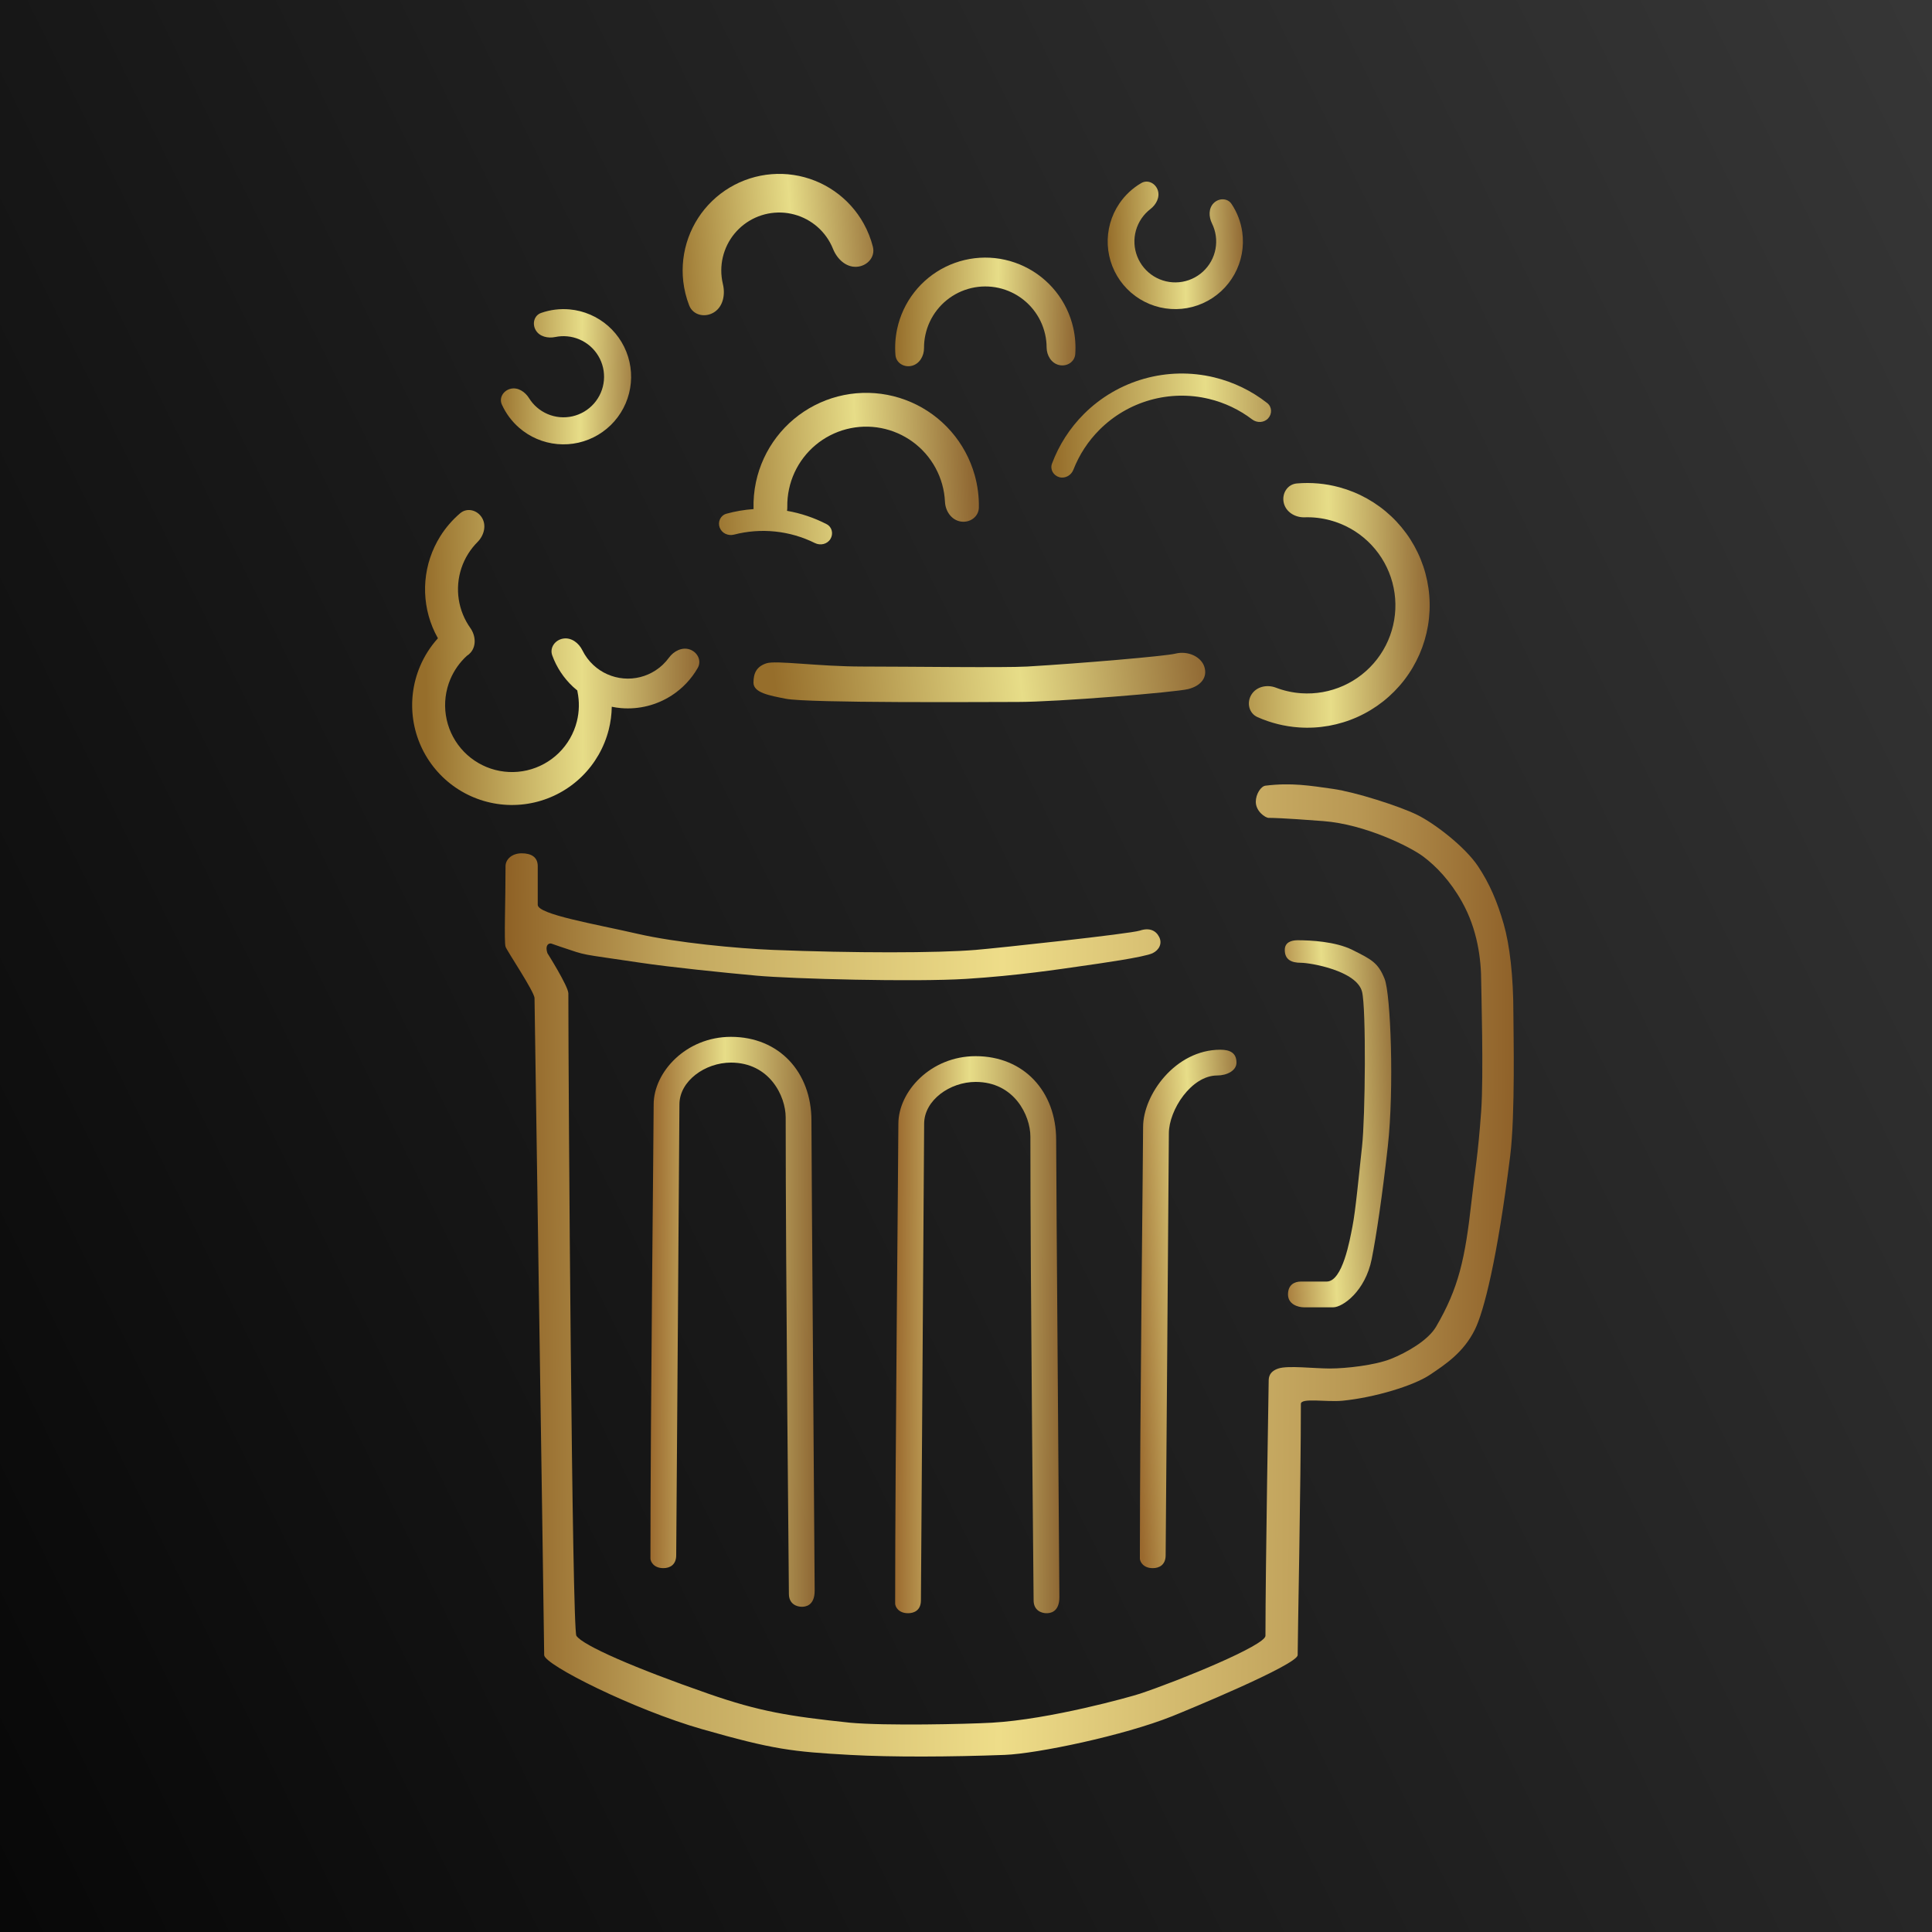 <svg width="300" height="300" viewBox="0 0 300 300" fill="none" xmlns="http://www.w3.org/2000/svg">
<rect width="300" height="300" fill="url(#paint0_linear_281_59)"/>
<path d="M83.197 51.286C82.603 50.289 82.926 48.978 84.02 48.593C85.433 48.097 86.943 47.906 88.45 48.043C90.658 48.243 92.746 49.138 94.415 50.598C96.083 52.058 97.247 54.009 97.739 56.172C98.23 58.334 98.025 60.596 97.152 62.634C96.279 64.673 94.783 66.382 92.878 67.518C90.974 68.654 88.759 69.157 86.55 68.957C84.342 68.757 82.254 67.862 80.585 66.402C79.447 65.405 78.543 64.181 77.928 62.816C77.451 61.759 78.178 60.62 79.309 60.363V60.363C80.44 60.105 81.539 60.846 82.152 61.83C82.478 62.354 82.881 62.83 83.351 63.241C84.352 64.117 85.605 64.654 86.93 64.774C88.255 64.894 89.584 64.592 90.727 63.911C91.87 63.229 92.767 62.204 93.291 60.981C93.815 59.758 93.938 58.4 93.643 57.103C93.348 55.806 92.65 54.635 91.649 53.759C90.647 52.883 89.395 52.346 88.07 52.226C87.448 52.169 86.825 52.206 86.221 52.331C85.085 52.567 83.791 52.282 83.197 51.286V51.286Z" fill="url(#paint1_linear_281_59)"/>
<path d="M188.457 31.543C189.268 30.732 190.602 30.724 191.238 31.678C192.107 32.982 192.678 34.472 192.898 36.042C193.215 38.301 192.788 40.602 191.68 42.596C190.573 44.591 188.847 46.17 186.762 47.096C184.677 48.022 182.348 48.244 180.126 47.728C177.903 47.212 175.91 45.987 174.446 44.237C172.983 42.487 172.129 40.309 172.013 38.03C171.898 35.752 172.528 33.498 173.808 31.61C174.697 30.298 175.866 29.212 177.221 28.424C178.212 27.847 179.406 28.443 179.777 29.527V29.527C180.147 30.612 179.535 31.769 178.627 32.468C178.094 32.879 177.626 33.374 177.244 33.938C176.47 35.08 176.089 36.443 176.158 37.821C176.228 39.198 176.745 40.516 177.63 41.574C178.515 42.632 179.72 43.373 181.064 43.685C182.408 43.997 183.817 43.863 185.077 43.303C186.338 42.743 187.382 41.788 188.052 40.582C188.721 39.376 188.98 37.984 188.788 36.618C188.693 35.943 188.491 35.292 188.194 34.689C187.686 33.661 187.647 32.353 188.457 31.543V31.543Z" fill="url(#paint2_linear_281_59)"/>
<path d="M110.899 48.478C109.504 49.373 107.616 48.973 107.017 47.428C106.551 46.228 106.24 44.968 106.094 43.68C105.837 41.395 106.108 39.08 106.888 36.916C107.667 34.752 108.934 32.796 110.591 31.2C112.247 29.604 114.248 28.41 116.439 27.71C118.631 27.011 120.953 26.825 123.228 27.166C125.503 27.508 127.669 28.368 129.558 29.681C131.447 30.993 133.009 32.722 134.123 34.735C134.751 35.869 135.227 37.075 135.543 38.324C135.949 39.93 134.641 41.35 132.986 41.429V41.429C131.331 41.508 129.971 40.192 129.355 38.654C129.216 38.307 129.056 37.969 128.874 37.641C128.205 36.433 127.268 35.396 126.135 34.608C125.001 33.821 123.702 33.305 122.337 33.1C120.972 32.895 119.578 33.007 118.264 33.426C116.949 33.846 115.748 34.562 114.754 35.52C113.761 36.478 113 37.651 112.533 38.95C112.065 40.248 111.902 41.637 112.057 43.008C112.099 43.381 112.164 43.75 112.251 44.113C112.64 45.723 112.294 47.584 110.899 48.478V48.478Z" fill="url(#paint3_linear_281_59)"/>
<path d="M141.579 56.803C140.378 57.098 139.145 56.361 139.046 55.128C138.936 53.774 139.024 52.407 139.31 51.07C139.753 49.001 140.659 47.059 141.961 45.39C143.262 43.721 144.925 42.37 146.824 41.436C148.723 40.502 150.809 40.011 152.925 40C155.041 39.989 157.132 40.457 159.041 41.371C160.95 42.284 162.627 43.618 163.947 45.273C165.266 46.927 166.193 48.859 166.658 50.924C166.958 52.257 167.061 53.623 166.966 54.979C166.879 56.213 165.655 56.963 164.45 56.681V56.681C163.246 56.399 162.526 55.187 162.52 53.95C162.516 53.265 162.439 52.58 162.287 51.908C161.971 50.504 161.341 49.19 160.444 48.065C159.547 46.94 158.406 46.033 157.108 45.412C155.81 44.791 154.388 44.472 152.949 44.48C151.51 44.488 150.092 44.822 148.8 45.456C147.509 46.091 146.378 47.011 145.493 48.145C144.608 49.28 143.992 50.6 143.691 52.008C143.547 52.681 143.476 53.367 143.48 54.051C143.487 55.288 142.78 56.508 141.579 56.803V56.803Z" fill="url(#paint4_linear_281_59)"/>
<path d="M71.454 79.696C72.53 78.781 74.118 79.189 74.844 80.4C75.57 81.612 75.147 83.164 74.15 84.164C73.596 84.719 73.105 85.337 72.687 86.007C71.816 87.404 71.29 88.989 71.152 90.629C71.014 92.269 71.267 93.919 71.892 95.442C72.192 96.173 72.573 96.864 73.027 97.504C73.843 98.656 74.001 100.258 73.082 101.331C72.908 101.535 72.706 101.704 72.49 101.839C71.386 102.849 70.51 104.089 69.926 105.477C69.186 107.239 68.945 109.172 69.233 111.062C69.52 112.951 70.324 114.725 71.555 116.187C72.786 117.65 74.397 118.744 76.209 119.35C78.023 119.955 79.969 120.049 81.832 119.62C83.694 119.191 85.403 118.256 86.768 116.918C88.133 115.58 89.103 113.892 89.57 112.038C89.955 110.509 89.987 108.915 89.666 107.38C89.655 107.327 89.649 107.274 89.646 107.221C89.43 107.046 89.217 106.865 89.012 106.676C87.543 105.316 86.429 103.632 85.752 101.771C85.316 100.571 86.189 99.368 87.449 99.16C88.709 98.952 89.87 99.832 90.434 100.978C90.858 101.838 91.439 102.621 92.153 103.281C93.437 104.469 95.081 105.196 96.825 105.346C98.568 105.496 100.313 105.061 101.782 104.109C102.598 103.581 103.303 102.909 103.868 102.134C104.619 101.101 105.914 100.433 107.12 100.853C108.326 101.273 108.98 102.607 108.345 103.715C107.361 105.433 105.976 106.903 104.295 107.991C101.964 109.501 99.196 110.192 96.428 109.954C95.945 109.913 95.468 109.84 94.996 109.744C94.978 110.934 94.823 112.123 94.53 113.288C93.832 116.055 92.385 118.576 90.347 120.572C88.309 122.569 85.759 123.964 82.979 124.604C80.199 125.245 77.295 125.105 74.589 124.201C71.883 123.297 69.479 121.664 67.642 119.481C65.805 117.299 64.605 114.651 64.176 111.83C63.747 109.009 64.105 106.124 65.21 103.494C65.889 101.879 66.834 100.398 67.999 99.109C67.685 98.553 67.404 97.978 67.161 97.384C66.228 95.111 65.849 92.648 66.055 90.199C66.261 87.751 67.047 85.387 68.346 83.302C69.193 81.943 70.243 80.728 71.454 79.696Z" fill="url(#paint5_linear_281_59)"/>
<path d="M199.34 78.075C199.011 76.644 199.906 75.196 201.369 75.07C203.582 74.879 205.819 75.078 207.975 75.663C210.991 76.481 213.758 78.03 216.032 80.174C218.306 82.317 220.016 84.987 221.011 87.949C222.006 90.911 222.255 94.073 221.736 97.154C221.218 100.235 219.947 103.141 218.037 105.614C216.127 108.087 213.637 110.05 210.787 111.331C207.937 112.612 204.815 113.169 201.698 112.955C199.468 112.802 197.29 112.257 195.262 111.353C193.92 110.754 193.548 109.094 194.328 107.849V107.849C195.107 106.604 196.744 106.254 198.117 106.779C199.377 107.26 200.706 107.555 202.062 107.648C204.307 107.802 206.555 107.4 208.607 106.478C210.659 105.556 212.452 104.142 213.827 102.362C215.202 100.582 216.117 98.489 216.49 96.271C216.864 94.052 216.684 91.776 215.968 89.644C215.251 87.511 214.02 85.588 212.383 84.045C210.746 82.502 208.753 81.386 206.582 80.797C205.271 80.442 203.918 80.284 202.569 80.327C201.101 80.373 199.669 79.507 199.34 78.075V78.075Z" fill="url(#paint6_linear_281_59)"/>
<path d="M164.473 74.093C163.56 73.833 163.023 72.879 163.355 71.989C164.433 69.098 166.123 66.466 168.317 64.278C170.918 61.683 174.14 59.799 177.676 58.804C181.212 57.809 184.945 57.736 188.517 58.593C191.53 59.317 194.345 60.681 196.772 62.586C197.519 63.172 197.559 64.266 196.915 64.964V64.964C196.271 65.662 195.187 65.698 194.431 65.124C192.442 63.611 190.156 62.524 187.714 61.938C184.714 61.218 181.578 61.279 178.608 62.115C175.638 62.951 172.931 64.534 170.746 66.713C168.968 68.486 167.584 70.606 166.676 72.934C166.331 73.819 165.387 74.353 164.473 74.093V74.093Z" fill="url(#paint7_linear_281_59)"/>
<path d="M133.933 61.009C136.524 60.925 139.102 61.418 141.48 62.452C143.858 63.486 145.977 65.036 147.682 66.989C149.387 68.942 150.637 71.25 151.341 73.745C151.807 75.396 152.027 77.101 151.998 78.807C151.972 80.256 150.596 81.222 149.167 80.981C147.737 80.739 146.805 79.375 146.737 77.927C146.693 76.997 146.544 76.073 146.29 75.172C145.796 73.425 144.921 71.81 143.727 70.442C142.533 69.075 141.051 67.991 139.386 67.267C137.722 66.543 135.917 66.197 134.103 66.256C132.289 66.315 130.511 66.776 128.897 67.607C127.283 68.437 125.874 69.615 124.771 71.057C123.668 72.498 122.899 74.167 122.52 75.942C122.324 76.857 122.235 77.789 122.251 78.72C122.255 78.922 122.24 79.124 122.21 79.322C124.353 79.698 126.425 80.396 128.357 81.393C129.201 81.828 129.445 82.896 128.944 83.702C128.442 84.509 127.385 84.748 126.535 84.325C124.609 83.369 122.523 82.761 120.375 82.537C118.226 82.313 116.06 82.476 113.978 83.015C113.058 83.253 112.073 82.8 111.749 81.907C111.425 81.015 111.884 80.022 112.8 79.77C114.178 79.391 115.589 79.151 117.011 79.052C116.967 77.644 117.09 76.231 117.386 74.845C117.928 72.309 119.026 69.926 120.601 67.866C122.177 65.807 124.19 64.124 126.496 62.938C128.801 61.752 131.342 61.093 133.933 61.009Z" fill="url(#paint8_linear_281_59)"/>
<path d="M78.5 147.001C78.255 146.201 78.5 140.001 78.5 134.501C78.5 133.434 79.5 132.501 81 132.501C82.5 132.501 83.5 133.087 83.5 134.501V140.501C83.5 142.001 92.5 143.5 99 145C105 146.385 114.504 147.28 120 147.5C132.5 148 145.5 148 151.5 147.5C155.023 147.206 175.5 145.001 177 144.501C178.5 144.001 179.5 144.501 180 145.501C180.5 146.501 180 147.501 179 148.001C177.735 148.634 170.524 149.641 168 150.001C164.5 150.501 158 151.501 150 152.001C142 152.501 123 152.001 117.5 151.501C112.52 151.048 104.038 150.182 99.5 149.501C89.5 148 91.5 148.5 87 147.001C85.773 146.592 85.627 146.5 85.5 146.5C85 146.5 84.666 147 85 148C85 148 88.254 153.161 88.254 154.256C88.254 169.256 88.834 253.003 89.5 254.001C90.5 255.501 98.5 259 110 263.001C117.916 265.755 122.5 266.501 132 267.501C137.5 268.001 150.006 267.723 154 267.501C163 267.001 175.577 263.475 177 263.001C183 261.001 196.5 255.501 196.5 254.001C196.5 243.501 197 214.901 197 214.501C197 214.001 197 213.001 198.5 212.501C200 212.001 204 212.501 206.5 212.501C209 212.501 213.5 212.001 216 211.001C218.367 210.054 221.74 208.16 223 206.001C226.5 200.001 227.5 195.501 228.5 186.501C229.003 181.968 229.5 179.501 230 172.501C230.392 167.015 230 153.501 230 152.501C230 149 229.445 144.337 227 140.001C225.168 136.751 223 134.501 221 133.001C219 131.501 212 128.001 205.5 127.501C199 127.001 197.5 127 197 127C196.5 127 195 126 195 124.5C195 123.3 195.798 122.087 196.5 122C200.5 121.5 203.5 122.001 207 122.501C210.5 123.001 217.243 125.164 220 126.501C222.753 127.836 227.5 131.501 229.5 134.501C231.289 137.184 232.5 140.001 233.5 143.501C234.417 146.71 235 151.501 235 157.501C235 160.051 235.308 173.032 234.5 179.501C232.5 195.501 230.414 203.673 229 206.501C227.25 210.001 224.5 211.834 222 213.501C219.5 215.168 213.5 217.001 208.5 217.501C205.967 217.754 202 217.001 202 218.001C201.996 230.501 201.5 254.501 201.5 257.001C201.5 258.501 183.914 265.735 182 266.501C174.5 269.501 161.021 272.313 156 272.501C147.672 272.813 138.49 272.862 132 272.501C123 272.001 120.099 271.671 109 268.5C98.5 265.5 84.5 258.5 84.5 257.001C84.5 255.001 83 156.001 83 155.001C83 154.001 78.686 147.612 78.5 147.001Z" fill="url(#paint9_linear_281_59)"/>
<path d="M101.5 171.5C101.5 175.579 101 219.5 101 242C101 242.471 101.5 243.5 103 243.5C104 243.5 105 243 105 241.5C105 240.5 105.5 174 105.5 171.5C105.5 167.846 109.5 165 113.5 165C119.5 165 122 170.215 122 173.5C122 197.667 122.5 245.9 122.5 247.5C122.5 249.1 123.755 249.5 124.5 249.5C125 249.5 126.5 249.4 126.5 247C126.5 244 126 180.5 126 174C126 166.5 121 161 113.5 161C106.5 161 101.5 166.5 101.5 171.5Z" fill="url(#paint10_linear_281_59)"/>
<path d="M177.5 175C177.5 179.08 177 219.501 177 242.001C177 242.472 177.5 243.501 179 243.501C180 243.501 181 243.001 181 241.501C181 240.501 181.5 178.5 181.5 176C181.5 172.347 185 167 189 167C190.5 167 192 166.263 192 165C192 163.5 191 163 189.5 163C182.5 163 177.5 170 177.5 175Z" fill="url(#paint11_linear_281_59)"/>
<path d="M139.5 174.5C139.5 178.579 139 226.5 139 249C139 249.471 139.5 250.5 141 250.5C142 250.5 143 250 143 248.5C143 247.5 143.5 177 143.5 174.5C143.5 170.846 147.5 168 151.5 168C157.5 168 160 173.215 160 176.5C160 200.667 160.5 246.9 160.5 248.5C160.5 250.1 161.755 250.5 162.5 250.5C163 250.5 164.5 250.4 164.5 248C164.5 245 164 183.5 164 177C164 169.5 159 164 151.5 164C144.5 164 139.5 169.5 139.5 174.5Z" fill="url(#paint12_linear_281_59)"/>
<path d="M210 147.5C207.392 146.196 203.5 146 201.5 146C200.5 146 199.5 146.328 199.5 147.5C199.5 149 200.5 149.5 202 149.5C203.5 149.5 210.683 150.732 211.5 154C212.153 156.612 212 173.5 211.5 178C211.003 182.472 210.5 188 210 190.5C209.608 192.461 208.5 199 206 199H202C201 199 200 199.5 200 201C200 202.5 201.5 203 202.5 203H207C208.5 203 212 200.5 213 195.5C213.714 191.931 214.664 185.52 215.5 178C216.5 169 215.947 154.367 215 152C214 149.5 213 149 210 147.5Z" fill="url(#paint13_linear_281_59)"/>
<path d="M134 103.5C126.982 103.5 120.5 102.5 119 103C117.5 103.5 117 104.5 117 106C117 107.581 119.5 108 122 108.5C125.5 109.2 153 109 158 109C164.211 109 182.5 107.5 184.5 107C186.5 106.5 187.554 105.162 187 103.5C186.5 102 184.5 101 182.5 101.5C180.966 101.883 168 103 159.5 103.5C156.006 103.705 141 103.5 134 103.5Z" fill="url(#paint14_linear_281_59)"/>
<defs>
<linearGradient id="paint0_linear_281_59" x1="300" y1="3.925" x2="-57.352" y2="179.036" gradientUnits="userSpaceOnUse">
<stop stop-color="#363636"/>
<stop offset="1" stop-color="#080808"/>
</linearGradient>
<linearGradient id="paint1_linear_281_59" x1="77" y1="56.5" x2="100.5" y2="56.985" gradientUnits="userSpaceOnUse">
<stop stop-color="#966E2B"/>
<stop offset="0.565" stop-color="#E7DD88"/>
<stop offset="1" stop-color="#8F6732"/>
</linearGradient>
<linearGradient id="paint2_linear_281_59" x1="172" y1="36" x2="193.192" y2="35.608" gradientUnits="userSpaceOnUse">
<stop stop-color="#966E2B"/>
<stop offset="0.565" stop-color="#E7DD88"/>
<stop offset="1" stop-color="#8F6732"/>
</linearGradient>
<linearGradient id="paint3_linear_281_59" x1="103.5" y1="42" x2="138.498" y2="39.478" gradientUnits="userSpaceOnUse">
<stop stop-color="#966E2B"/>
<stop offset="0.565" stop-color="#E7DD88"/>
<stop offset="1" stop-color="#8F6732"/>
</linearGradient>
<linearGradient id="paint4_linear_281_59" x1="139" y1="51.5" x2="167" y2="51.983" gradientUnits="userSpaceOnUse">
<stop stop-color="#966E2B"/>
<stop offset="0.565" stop-color="#E7DD88"/>
<stop offset="1" stop-color="#8F6732"/>
</linearGradient>
<linearGradient id="paint5_linear_281_59" x1="66" y1="98.5" x2="108.999" y2="98" gradientUnits="userSpaceOnUse">
<stop stop-color="#966E2B"/>
<stop offset="0.565" stop-color="#E7DD88"/>
<stop offset="1" stop-color="#8F6732"/>
</linearGradient>
<linearGradient id="paint6_linear_281_59" x1="185.704" y1="91.014" x2="222.347" y2="90.577" gradientUnits="userSpaceOnUse">
<stop stop-color="#966E2B"/>
<stop offset="0.565" stop-color="#E7DD88"/>
<stop offset="1" stop-color="#8F6732"/>
</linearGradient>
<linearGradient id="paint7_linear_281_59" x1="163.929" y1="76.121" x2="205.393" y2="75.626" gradientUnits="userSpaceOnUse">
<stop stop-color="#966E2B"/>
<stop offset="0.565" stop-color="#E7DD88"/>
<stop offset="1" stop-color="#8F6732"/>
</linearGradient>
<linearGradient id="paint8_linear_281_59" x1="109.499" y1="72" x2="150.978" y2="70.424" gradientUnits="userSpaceOnUse">
<stop stop-color="#966E2B"/>
<stop offset="0.565" stop-color="#E7DD88"/>
<stop offset="1" stop-color="#8F6732"/>
</linearGradient>
<linearGradient id="paint9_linear_281_59" x1="234.999" y1="201.086" x2="78.45" y2="200.225" gradientUnits="userSpaceOnUse">
<stop stop-color="#8F6129"/>
<stop offset="0.159" stop-color="#B99854"/>
<stop offset="0.508" stop-color="#EEDD89"/>
<stop offset="0.827" stop-color="#C3A85F"/>
<stop offset="1" stop-color="#8F6226"/>
</linearGradient>
<linearGradient id="paint10_linear_281_59" x1="101" y1="204.609" x2="126.505" y2="204.715" gradientUnits="userSpaceOnUse">
<stop stop-color="#9A692E"/>
<stop offset="0.447" stop-color="#E7DD88"/>
<stop offset="1" stop-color="#8F6935"/>
</linearGradient>
<linearGradient id="paint11_linear_281_59" x1="175.5" y1="204" x2="195.425" y2="203.004" gradientUnits="userSpaceOnUse">
<stop stop-color="#9A692E"/>
<stop offset="0.534" stop-color="#E7DD88"/>
<stop offset="1" stop-color="#8F6935"/>
</linearGradient>
<linearGradient id="paint12_linear_281_59" x1="139" y1="206.623" x2="164.505" y2="206.732" gradientUnits="userSpaceOnUse">
<stop stop-color="#9A692E"/>
<stop offset="0.447" stop-color="#E7DD88"/>
<stop offset="1" stop-color="#8F6935"/>
</linearGradient>
<linearGradient id="paint13_linear_281_59" x1="197" y1="175" x2="217.956" y2="174.041" gradientUnits="userSpaceOnUse">
<stop stop-color="#9A692E"/>
<stop offset="0.447" stop-color="#E7DD88"/>
<stop offset="1" stop-color="#8F6935"/>
</linearGradient>
<linearGradient id="paint14_linear_281_59" x1="120.146" y1="104.597" x2="186.996" y2="97.282" gradientUnits="userSpaceOnUse">
<stop stop-color="#966E2B"/>
<stop offset="0.565" stop-color="#E7DD88"/>
<stop offset="1" stop-color="#8F6732"/>
</linearGradient>
</defs>
</svg>
